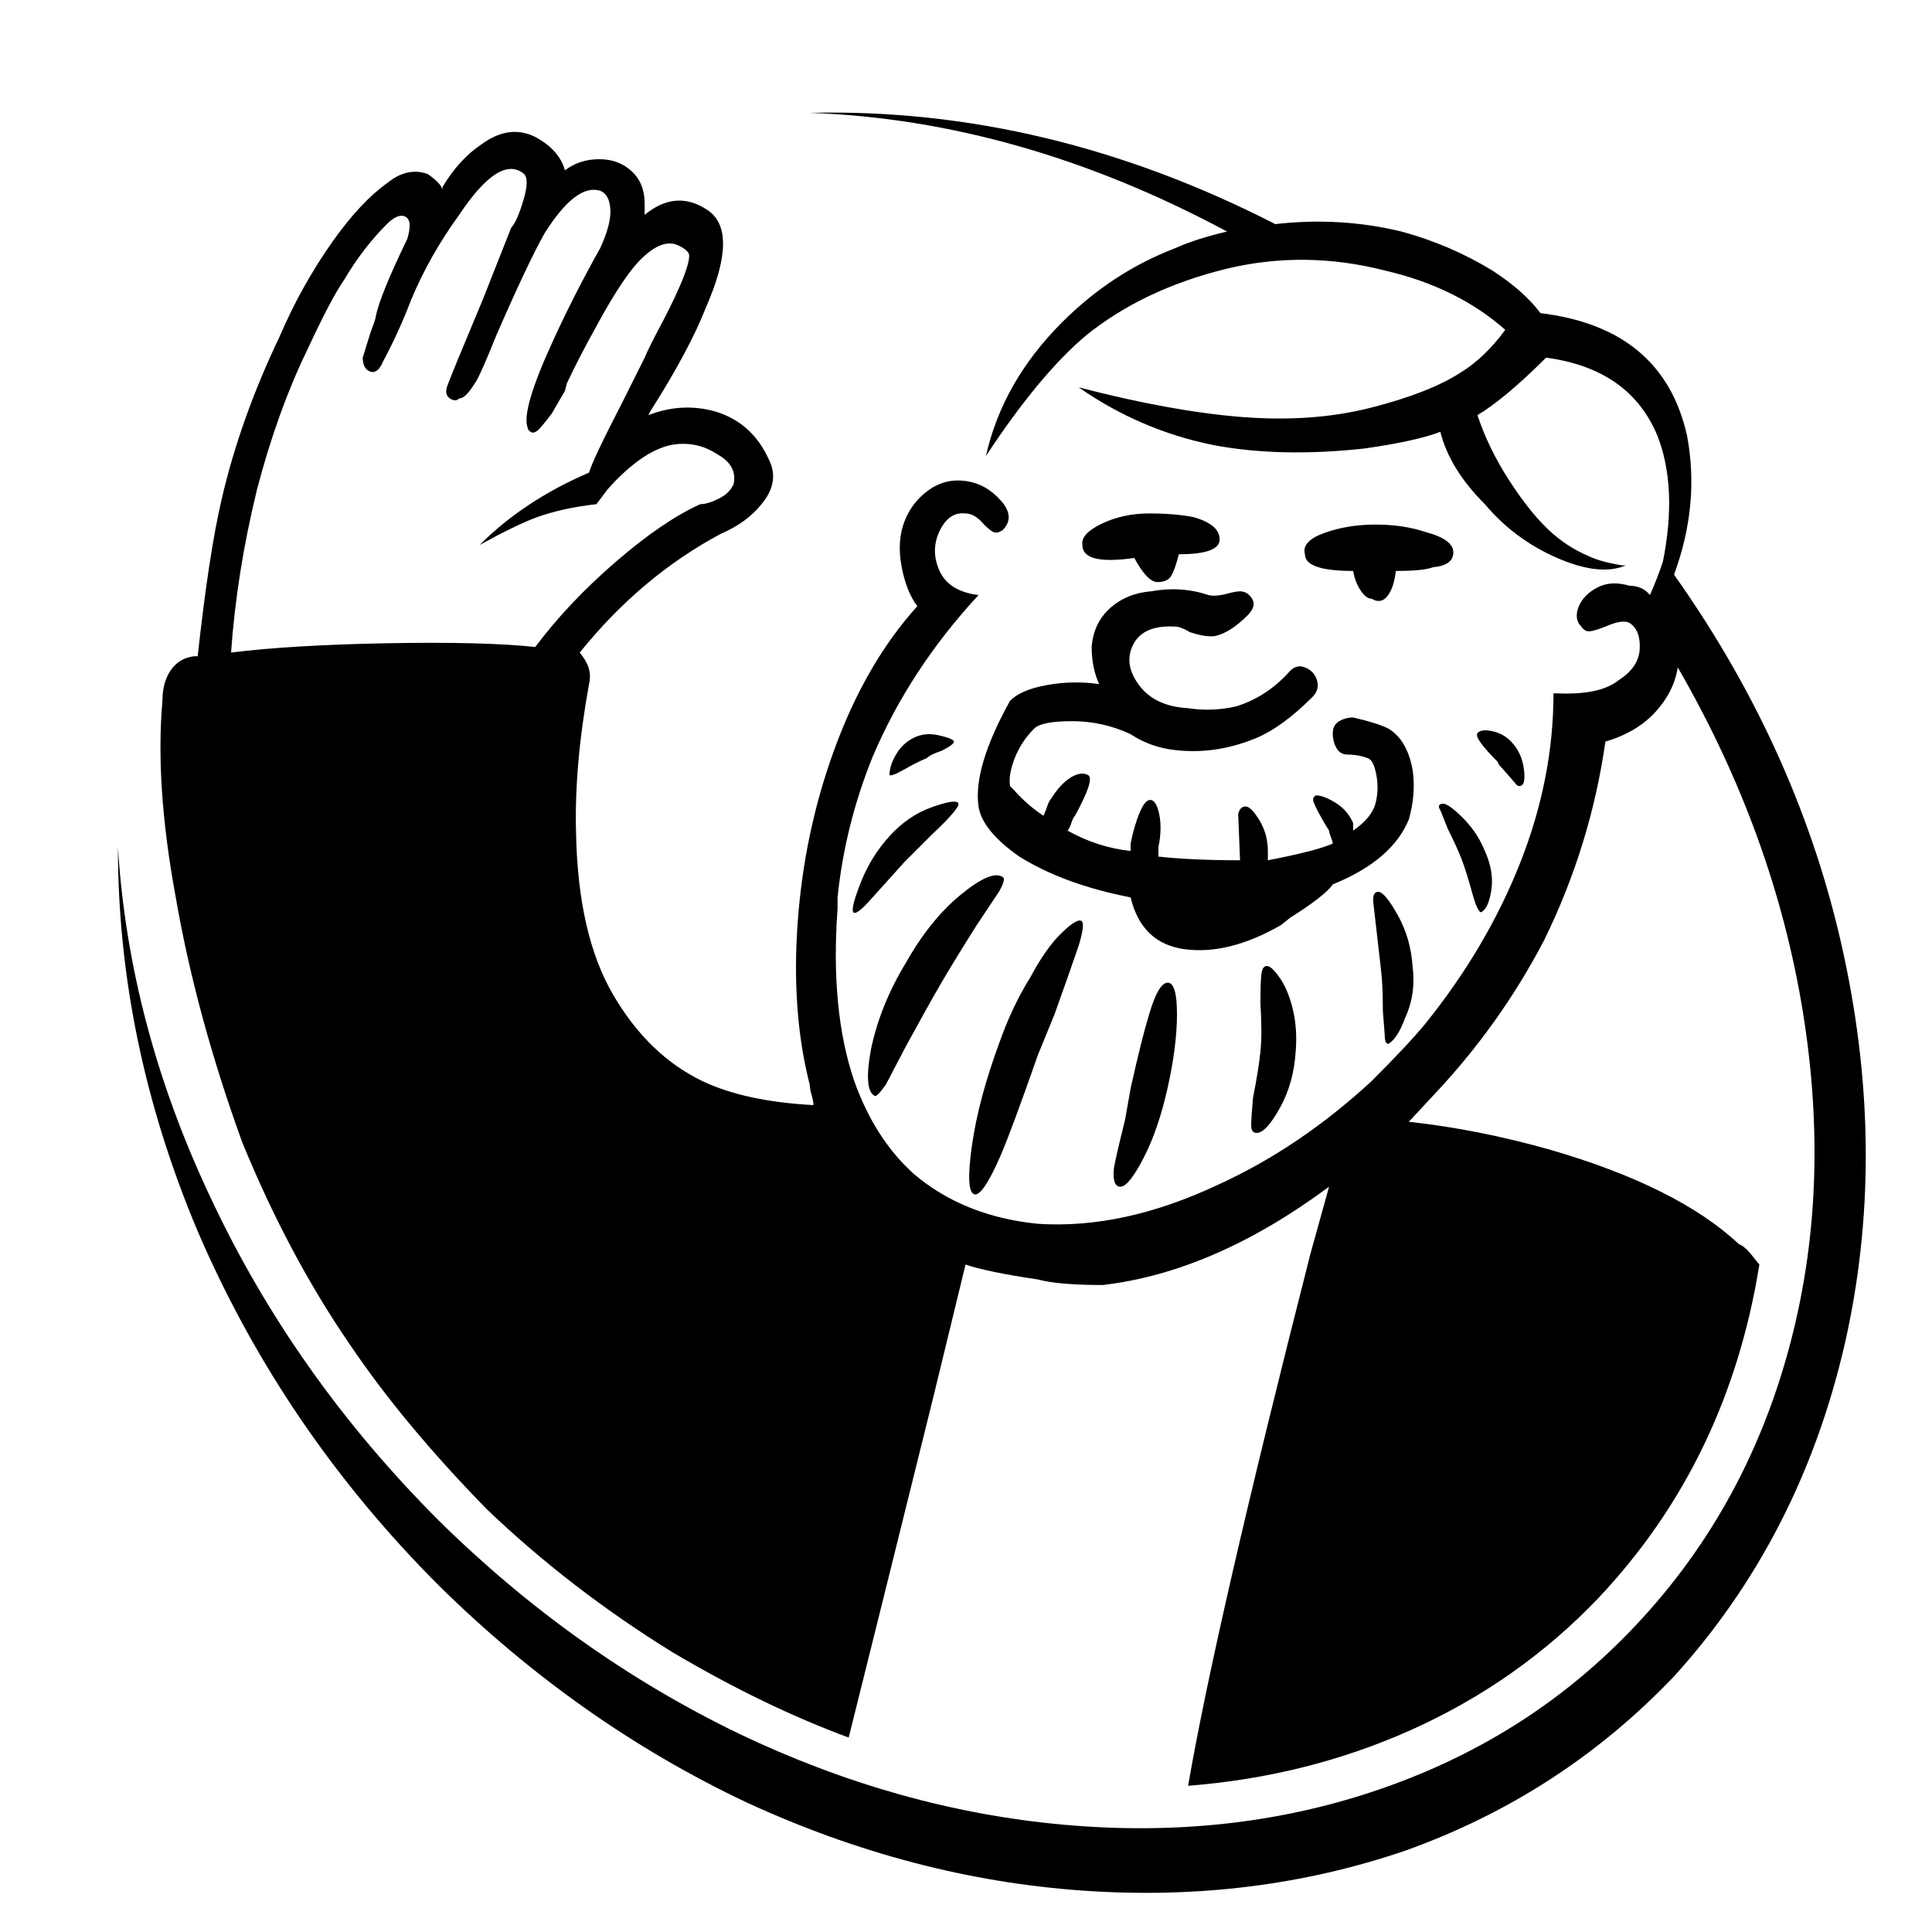 <svg width="25" height="25" viewBox="0 0 25 25" fill="none" xmlns="http://www.w3.org/2000/svg">
<g clip-path="url(#clip0_0_40)">
<path d="M6.926 8.372C6.478 8.324 5.83 8.308 4.982 8.324C4.166 8.34 3.502 8.38 2.99 8.444C3.038 7.756 3.15 7.052 3.326 6.332C3.502 5.66 3.718 5.06 3.974 4.532C4.182 4.084 4.342 3.78 4.454 3.62C4.614 3.348 4.798 3.108 5.006 2.9C5.102 2.804 5.182 2.772 5.246 2.804C5.31 2.836 5.318 2.932 5.27 3.092C5.03 3.588 4.894 3.924 4.862 4.1C4.862 4.116 4.838 4.188 4.79 4.316L4.694 4.628C4.694 4.724 4.726 4.784 4.79 4.808C4.854 4.832 4.91 4.788 4.958 4.676C5.102 4.404 5.222 4.14 5.318 3.884C5.478 3.5 5.686 3.132 5.942 2.78C6.294 2.252 6.574 2.076 6.782 2.252C6.83 2.3 6.826 2.416 6.77 2.6C6.714 2.784 6.662 2.9 6.614 2.948L6.254 3.86C5.966 4.548 5.81 4.928 5.786 5C5.762 5.072 5.774 5.124 5.822 5.156C5.87 5.188 5.91 5.188 5.942 5.156C5.99 5.156 6.046 5.108 6.11 5.012L6.158 4.94C6.206 4.86 6.294 4.66 6.422 4.34C6.694 3.716 6.902 3.276 7.046 3.02C7.318 2.588 7.558 2.404 7.766 2.468C7.846 2.5 7.89 2.58 7.898 2.708C7.906 2.836 7.862 3.004 7.766 3.212C7.542 3.612 7.342 4.004 7.166 4.388C6.878 5.012 6.766 5.396 6.83 5.54C6.83 5.556 6.842 5.572 6.866 5.588C6.89 5.604 6.918 5.6 6.95 5.576C6.982 5.552 7.046 5.476 7.142 5.348C7.206 5.236 7.262 5.14 7.31 5.06L7.334 4.964C7.43 4.756 7.558 4.508 7.718 4.22C7.926 3.836 8.102 3.564 8.246 3.404C8.438 3.196 8.606 3.116 8.75 3.164C8.862 3.212 8.918 3.26 8.918 3.308C8.918 3.436 8.806 3.716 8.582 4.148C8.454 4.388 8.374 4.548 8.342 4.628L8.054 5.204C7.798 5.7 7.654 6.004 7.622 6.116C7.062 6.356 6.59 6.668 6.206 7.052C6.526 6.876 6.774 6.756 6.95 6.692C7.174 6.612 7.43 6.556 7.718 6.524L7.862 6.332C7.99 6.188 8.118 6.068 8.246 5.972C8.438 5.828 8.622 5.752 8.798 5.744C8.974 5.736 9.134 5.78 9.278 5.876C9.454 5.972 9.526 6.1 9.494 6.26C9.462 6.34 9.398 6.404 9.302 6.452C9.206 6.5 9.126 6.524 9.062 6.524C8.742 6.668 8.378 6.916 7.97 7.268C7.562 7.62 7.214 7.988 6.926 8.372ZM21.662 7.436C21.886 6.828 21.942 6.228 21.83 5.636C21.622 4.708 20.99 4.18 19.934 4.052C19.79 3.86 19.582 3.676 19.31 3.5C18.942 3.276 18.55 3.108 18.134 2.996C17.606 2.868 17.062 2.836 16.502 2.9C14.534 1.892 12.526 1.412 10.478 1.46C12.286 1.524 14.086 2.036 15.878 2.996C15.606 3.06 15.382 3.132 15.206 3.212C14.662 3.42 14.174 3.74 13.742 4.172C13.23 4.684 12.902 5.26 12.758 5.9C13.222 5.196 13.654 4.676 14.054 4.34C14.55 3.94 15.158 3.652 15.878 3.476C16.55 3.316 17.23 3.324 17.918 3.5C18.542 3.644 19.062 3.9 19.478 4.268C19.302 4.508 19.11 4.692 18.902 4.82C18.63 4.996 18.242 5.148 17.738 5.276C17.234 5.404 16.678 5.444 16.07 5.396C15.462 5.348 14.758 5.22 13.958 5.012C14.486 5.38 15.062 5.628 15.686 5.756C16.262 5.868 16.918 5.884 17.654 5.804C18.102 5.74 18.43 5.668 18.638 5.588C18.718 5.908 18.91 6.22 19.214 6.524C19.47 6.828 19.782 7.06 20.15 7.22C20.518 7.38 20.814 7.412 21.038 7.316H20.99C20.798 7.284 20.654 7.244 20.558 7.196C20.366 7.116 20.19 7 20.03 6.848C19.87 6.696 19.702 6.484 19.526 6.212C19.35 5.94 19.214 5.66 19.118 5.372C19.358 5.228 19.654 4.98 20.006 4.628C20.726 4.724 21.206 5.06 21.446 5.636C21.622 6.084 21.646 6.628 21.518 7.268C21.47 7.412 21.414 7.556 21.35 7.7C21.286 7.62 21.198 7.58 21.086 7.58C20.926 7.532 20.786 7.54 20.666 7.604C20.546 7.668 20.466 7.752 20.426 7.856C20.386 7.96 20.398 8.044 20.462 8.108C20.494 8.156 20.534 8.176 20.582 8.168C20.63 8.16 20.694 8.14 20.774 8.108C20.918 8.044 21.022 8.028 21.086 8.06C21.182 8.124 21.226 8.236 21.218 8.396C21.21 8.556 21.118 8.692 20.942 8.804C20.782 8.932 20.518 8.988 20.15 8.972H20.102C20.102 9.708 19.958 10.44 19.67 11.168C19.382 11.896 18.974 12.588 18.446 13.244C18.302 13.42 18.07 13.668 17.75 13.988C17.126 14.564 16.462 15.012 15.758 15.332C14.942 15.716 14.166 15.884 13.43 15.836C12.79 15.772 12.254 15.556 11.822 15.188C11.486 14.884 11.23 14.484 11.054 13.988C10.846 13.38 10.774 12.636 10.838 11.756V11.612C10.902 10.988 11.054 10.38 11.294 9.788C11.614 9.036 12.07 8.34 12.662 7.7C12.406 7.668 12.238 7.564 12.158 7.388C12.078 7.212 12.078 7.04 12.158 6.872C12.238 6.704 12.35 6.628 12.494 6.644C12.574 6.644 12.654 6.692 12.734 6.788C12.782 6.836 12.822 6.868 12.854 6.884C12.886 6.9 12.926 6.892 12.974 6.86C13.086 6.748 13.078 6.62 12.95 6.476C12.822 6.332 12.67 6.248 12.494 6.224C12.318 6.2 12.158 6.24 12.014 6.344C11.87 6.448 11.766 6.584 11.702 6.752C11.638 6.92 11.626 7.112 11.666 7.328C11.706 7.544 11.774 7.716 11.87 7.844C11.422 8.34 11.062 8.964 10.79 9.716C10.534 10.42 10.378 11.16 10.322 11.936C10.266 12.712 10.318 13.412 10.478 14.036C10.478 14.068 10.486 14.112 10.502 14.168C10.518 14.224 10.526 14.268 10.526 14.3C9.934 14.268 9.454 14.164 9.086 13.988C8.622 13.764 8.238 13.392 7.934 12.872C7.63 12.352 7.47 11.652 7.454 10.772C7.438 10.196 7.494 9.556 7.622 8.852C7.638 8.788 7.638 8.724 7.622 8.66C7.606 8.596 7.566 8.524 7.502 8.444C8.03 7.788 8.638 7.276 9.326 6.908C9.55 6.812 9.726 6.684 9.854 6.524C10.014 6.332 10.046 6.14 9.95 5.948C9.806 5.628 9.574 5.42 9.254 5.324C8.966 5.244 8.678 5.26 8.39 5.372L8.414 5.324C8.75 4.796 8.99 4.348 9.134 3.98C9.422 3.324 9.43 2.904 9.158 2.72C8.886 2.536 8.614 2.556 8.342 2.78V2.636C8.342 2.46 8.286 2.32 8.174 2.216C8.062 2.112 7.922 2.06 7.754 2.06C7.586 2.06 7.438 2.108 7.31 2.204C7.262 2.028 7.134 1.884 6.926 1.772C6.702 1.66 6.47 1.692 6.23 1.868C6.038 1.996 5.87 2.18 5.726 2.42V2.468C5.726 2.436 5.706 2.4 5.666 2.36C5.626 2.32 5.582 2.284 5.534 2.252C5.358 2.188 5.182 2.228 5.006 2.372C4.782 2.532 4.55 2.78 4.31 3.116C4.038 3.5 3.806 3.916 3.614 4.364C3.278 5.068 3.03 5.764 2.87 6.452C2.758 6.932 2.654 7.612 2.558 8.492H2.51C2.382 8.508 2.282 8.568 2.21 8.672C2.138 8.776 2.102 8.908 2.102 9.068C2.038 9.788 2.094 10.628 2.27 11.588C2.446 12.612 2.734 13.676 3.134 14.78C3.534 15.756 3.998 16.628 4.526 17.396C4.99 18.084 5.582 18.796 6.302 19.532C7.022 20.22 7.822 20.836 8.702 21.38C9.486 21.844 10.246 22.212 10.982 22.484C11.206 21.588 11.566 20.14 12.062 18.14L12.494 16.364C12.686 16.428 12.998 16.492 13.43 16.556C13.606 16.604 13.886 16.628 14.27 16.628C15.23 16.516 16.206 16.092 17.198 15.356L16.958 16.22C16.142 19.42 15.614 21.716 15.374 23.108C16.398 23.028 17.358 22.788 18.254 22.388C19.182 21.972 19.99 21.404 20.678 20.684C21.798 19.5 22.494 18.06 22.766 16.364L22.67 16.244C22.606 16.164 22.55 16.116 22.502 16.1C21.974 15.604 21.158 15.196 20.054 14.876C19.43 14.7 18.822 14.58 18.23 14.516L18.542 14.18C19.118 13.572 19.598 12.9 19.982 12.164C20.382 11.348 20.646 10.492 20.774 9.596C21.046 9.516 21.262 9.388 21.422 9.212C21.582 9.036 21.678 8.844 21.71 8.636C22.542 10.076 23.082 11.564 23.33 13.1C23.578 14.636 23.518 16.084 23.15 17.444C22.766 18.868 22.078 20.092 21.086 21.116C20.174 22.06 19.07 22.748 17.774 23.18C16.526 23.596 15.19 23.74 13.766 23.612C12.342 23.484 10.942 23.092 9.566 22.436C8.142 21.748 6.846 20.828 5.678 19.676C4.43 18.428 3.446 17.036 2.726 15.5C2.022 14.012 1.622 12.5 1.526 10.964C1.526 12.644 1.87 14.3 2.558 15.932C3.294 17.644 4.334 19.172 5.678 20.516C6.878 21.7 8.206 22.636 9.662 23.324C11.086 23.98 12.534 24.36 14.006 24.464C15.478 24.568 16.87 24.396 18.182 23.948C19.526 23.468 20.686 22.716 21.662 21.692C22.75 20.492 23.486 19.06 23.87 17.396C24.238 15.78 24.234 14.1 23.858 12.356C23.482 10.612 22.75 8.972 21.662 7.436ZM12.398 10.388C12.366 10.356 12.25 10.376 12.05 10.448C11.85 10.52 11.67 10.644 11.51 10.82C11.35 10.996 11.226 11.196 11.138 11.42C11.05 11.644 11.018 11.772 11.042 11.804C11.066 11.836 11.142 11.78 11.27 11.636L11.702 11.156L12.062 10.796C12.318 10.556 12.43 10.42 12.398 10.388ZM11.99 9.812C12.022 9.78 12.086 9.748 12.182 9.716C12.31 9.652 12.362 9.608 12.338 9.584C12.314 9.56 12.246 9.536 12.134 9.512C12.022 9.488 11.918 9.5 11.822 9.548C11.726 9.596 11.65 9.668 11.594 9.764C11.538 9.86 11.51 9.948 11.51 10.028C11.526 10.044 11.59 10.02 11.702 9.956C11.814 9.892 11.91 9.844 11.99 9.812ZM11.726 12.452C11.502 12.82 11.35 13.196 11.27 13.58C11.206 13.932 11.222 14.132 11.318 14.18C11.334 14.196 11.382 14.148 11.462 14.036L11.726 13.532C11.918 13.18 12.07 12.908 12.182 12.716C12.294 12.524 12.446 12.276 12.638 11.972L12.926 11.54C12.99 11.428 13.006 11.364 12.974 11.348C12.878 11.284 12.698 11.36 12.434 11.576C12.17 11.792 11.934 12.084 11.726 12.452ZM12.926 13.508C12.75 13.988 12.634 14.424 12.578 14.816C12.522 15.208 12.53 15.42 12.602 15.452C12.674 15.484 12.79 15.316 12.95 14.948C13.046 14.724 13.206 14.292 13.43 13.652L13.646 13.124C13.806 12.676 13.91 12.38 13.958 12.236C14.022 12.028 14.03 11.92 13.982 11.912C13.934 11.904 13.846 11.964 13.718 12.092C13.59 12.22 13.462 12.404 13.334 12.644C13.174 12.9 13.038 13.188 12.926 13.508ZM12.662 10.436C12.694 10.644 12.87 10.86 13.19 11.084C13.574 11.324 14.054 11.5 14.63 11.612C14.726 12.012 14.962 12.236 15.338 12.284C15.714 12.332 16.126 12.228 16.574 11.972L16.694 11.876C16.998 11.684 17.182 11.54 17.246 11.444C17.758 11.236 18.086 10.956 18.23 10.604C18.294 10.38 18.31 10.164 18.278 9.956C18.23 9.7 18.126 9.524 17.966 9.428C17.87 9.38 17.718 9.332 17.51 9.284C17.446 9.284 17.386 9.3 17.33 9.332C17.274 9.364 17.246 9.416 17.246 9.488C17.246 9.56 17.262 9.624 17.294 9.68C17.326 9.736 17.374 9.764 17.438 9.764C17.502 9.764 17.566 9.772 17.63 9.788L17.702 9.812C17.75 9.828 17.786 9.9 17.81 10.028C17.834 10.156 17.83 10.28 17.798 10.4C17.766 10.52 17.67 10.636 17.51 10.748V10.652C17.462 10.54 17.386 10.452 17.282 10.388C17.178 10.324 17.094 10.292 17.03 10.292C16.998 10.308 16.986 10.332 16.994 10.364C17.002 10.396 17.03 10.456 17.078 10.544C17.126 10.632 17.166 10.7 17.198 10.748C17.198 10.764 17.206 10.792 17.222 10.832C17.238 10.872 17.246 10.9 17.246 10.916C17.102 10.98 16.822 11.052 16.406 11.132V11.012C16.406 10.868 16.37 10.736 16.298 10.616C16.226 10.496 16.166 10.436 16.118 10.436C16.07 10.436 16.038 10.468 16.022 10.532L16.046 11.132C15.63 11.132 15.278 11.116 14.99 11.084V10.964C15.022 10.804 15.026 10.664 15.002 10.544C14.978 10.424 14.942 10.36 14.894 10.352C14.846 10.344 14.798 10.396 14.75 10.508C14.702 10.62 14.662 10.756 14.63 10.916V11.012C14.342 10.98 14.07 10.892 13.814 10.748C13.83 10.732 13.846 10.7 13.862 10.652C13.878 10.604 13.894 10.572 13.91 10.556C14.086 10.236 14.142 10.06 14.078 10.028C14.014 9.996 13.938 10.008 13.85 10.064C13.762 10.12 13.678 10.212 13.598 10.34C13.582 10.356 13.566 10.388 13.55 10.436C13.534 10.484 13.518 10.524 13.502 10.556C13.358 10.46 13.23 10.348 13.118 10.22L13.07 10.172C13.054 10.076 13.074 9.956 13.13 9.812C13.186 9.668 13.27 9.54 13.382 9.428C13.446 9.364 13.61 9.332 13.874 9.332C14.138 9.332 14.39 9.388 14.63 9.5C14.774 9.596 14.934 9.66 15.11 9.692C15.494 9.756 15.878 9.708 16.262 9.548C16.486 9.452 16.726 9.276 16.982 9.02C17.046 8.956 17.066 8.884 17.042 8.804C17.018 8.724 16.966 8.668 16.886 8.636C16.806 8.604 16.734 8.628 16.67 8.708C16.478 8.916 16.254 9.06 15.998 9.14C15.79 9.188 15.582 9.196 15.374 9.164C15.086 9.148 14.874 9.048 14.738 8.864C14.602 8.68 14.578 8.504 14.666 8.336C14.754 8.168 14.934 8.092 15.206 8.108C15.254 8.108 15.318 8.132 15.398 8.18C15.542 8.228 15.654 8.244 15.734 8.228C15.862 8.196 15.998 8.108 16.142 7.964C16.222 7.884 16.242 7.812 16.202 7.748C16.162 7.684 16.11 7.652 16.046 7.652C16.014 7.652 15.966 7.66 15.902 7.676C15.79 7.708 15.702 7.716 15.638 7.7C15.398 7.62 15.15 7.604 14.894 7.652C14.686 7.668 14.51 7.74 14.366 7.868C14.222 7.996 14.142 8.164 14.126 8.372C14.126 8.548 14.158 8.708 14.222 8.852C13.998 8.82 13.774 8.824 13.55 8.864C13.326 8.904 13.166 8.972 13.07 9.068C12.75 9.644 12.614 10.1 12.662 10.436ZM14.63 14.084C14.614 14.18 14.59 14.316 14.558 14.492C14.478 14.812 14.43 15.02 14.414 15.116C14.398 15.276 14.426 15.356 14.498 15.356C14.57 15.356 14.67 15.232 14.798 14.984C14.926 14.736 15.03 14.432 15.11 14.072C15.19 13.712 15.23 13.396 15.23 13.124C15.23 12.852 15.19 12.716 15.11 12.716C15.03 12.716 14.95 12.852 14.87 13.124C14.806 13.332 14.726 13.652 14.63 14.084ZM16.31 13.604C16.294 13.764 16.262 13.964 16.214 14.204C16.198 14.38 16.19 14.5 16.19 14.564C16.19 14.628 16.214 14.66 16.262 14.66C16.342 14.66 16.442 14.552 16.562 14.336C16.682 14.12 16.75 13.876 16.766 13.604C16.782 13.412 16.77 13.232 16.73 13.064C16.69 12.896 16.634 12.76 16.562 12.656C16.49 12.552 16.434 12.5 16.394 12.5C16.354 12.5 16.33 12.536 16.322 12.608C16.314 12.68 16.31 12.804 16.31 12.98C16.326 13.252 16.326 13.46 16.31 13.604ZM19.214 11.012C19.15 10.852 19.054 10.708 18.926 10.58C18.798 10.452 18.71 10.392 18.662 10.4C18.614 10.408 18.606 10.436 18.638 10.484L18.734 10.724C18.814 10.884 18.874 11.016 18.914 11.12C18.954 11.224 18.998 11.364 19.046 11.54C19.094 11.716 19.134 11.804 19.166 11.804C19.23 11.772 19.274 11.676 19.298 11.516C19.322 11.356 19.294 11.188 19.214 11.012ZM19.382 9.86C19.382 9.876 19.398 9.9 19.43 9.932L19.598 10.124C19.63 10.172 19.662 10.184 19.694 10.16C19.726 10.136 19.734 10.064 19.718 9.944C19.702 9.824 19.658 9.72 19.586 9.632C19.514 9.544 19.426 9.488 19.322 9.464C19.218 9.44 19.15 9.448 19.118 9.488C19.086 9.528 19.174 9.652 19.382 9.86ZM18.062 7.388C18.302 7.388 18.462 7.372 18.542 7.34C18.718 7.324 18.806 7.26 18.806 7.148C18.806 7.036 18.686 6.948 18.446 6.884C18.254 6.82 18.038 6.788 17.798 6.788C17.558 6.788 17.338 6.824 17.138 6.896C16.938 6.968 16.854 7.06 16.886 7.172C16.886 7.316 17.094 7.388 17.51 7.388C17.526 7.484 17.558 7.568 17.606 7.64C17.654 7.712 17.702 7.748 17.75 7.748C17.83 7.796 17.898 7.784 17.954 7.712C18.01 7.64 18.046 7.532 18.062 7.388ZM18.278 12.5C18.262 12.26 18.198 12.04 18.086 11.84C17.974 11.64 17.89 11.54 17.834 11.54C17.778 11.54 17.758 11.596 17.774 11.708L17.87 12.548C17.886 12.676 17.894 12.852 17.894 13.076L17.918 13.388C17.918 13.468 17.934 13.508 17.966 13.508C18.046 13.46 18.118 13.348 18.182 13.172C18.278 12.964 18.31 12.74 18.278 12.5ZM15.254 7.172C15.606 7.172 15.782 7.108 15.782 6.98C15.782 6.852 15.67 6.756 15.446 6.692C15.286 6.66 15.094 6.644 14.87 6.644C14.646 6.644 14.442 6.688 14.258 6.776C14.074 6.864 13.99 6.956 14.006 7.052C14.006 7.228 14.23 7.284 14.678 7.22C14.79 7.428 14.89 7.532 14.978 7.532C15.066 7.532 15.126 7.504 15.158 7.448C15.19 7.392 15.222 7.3 15.254 7.172Z" fill="black"/>
</g>
<defs>
<clipPath id="clip0_0_40">
<rect width="24" height="24" fill="white" transform="matrix(1 0 0 -1 0.83 24.5)"/>
</clipPath>
</defs>
</svg>
